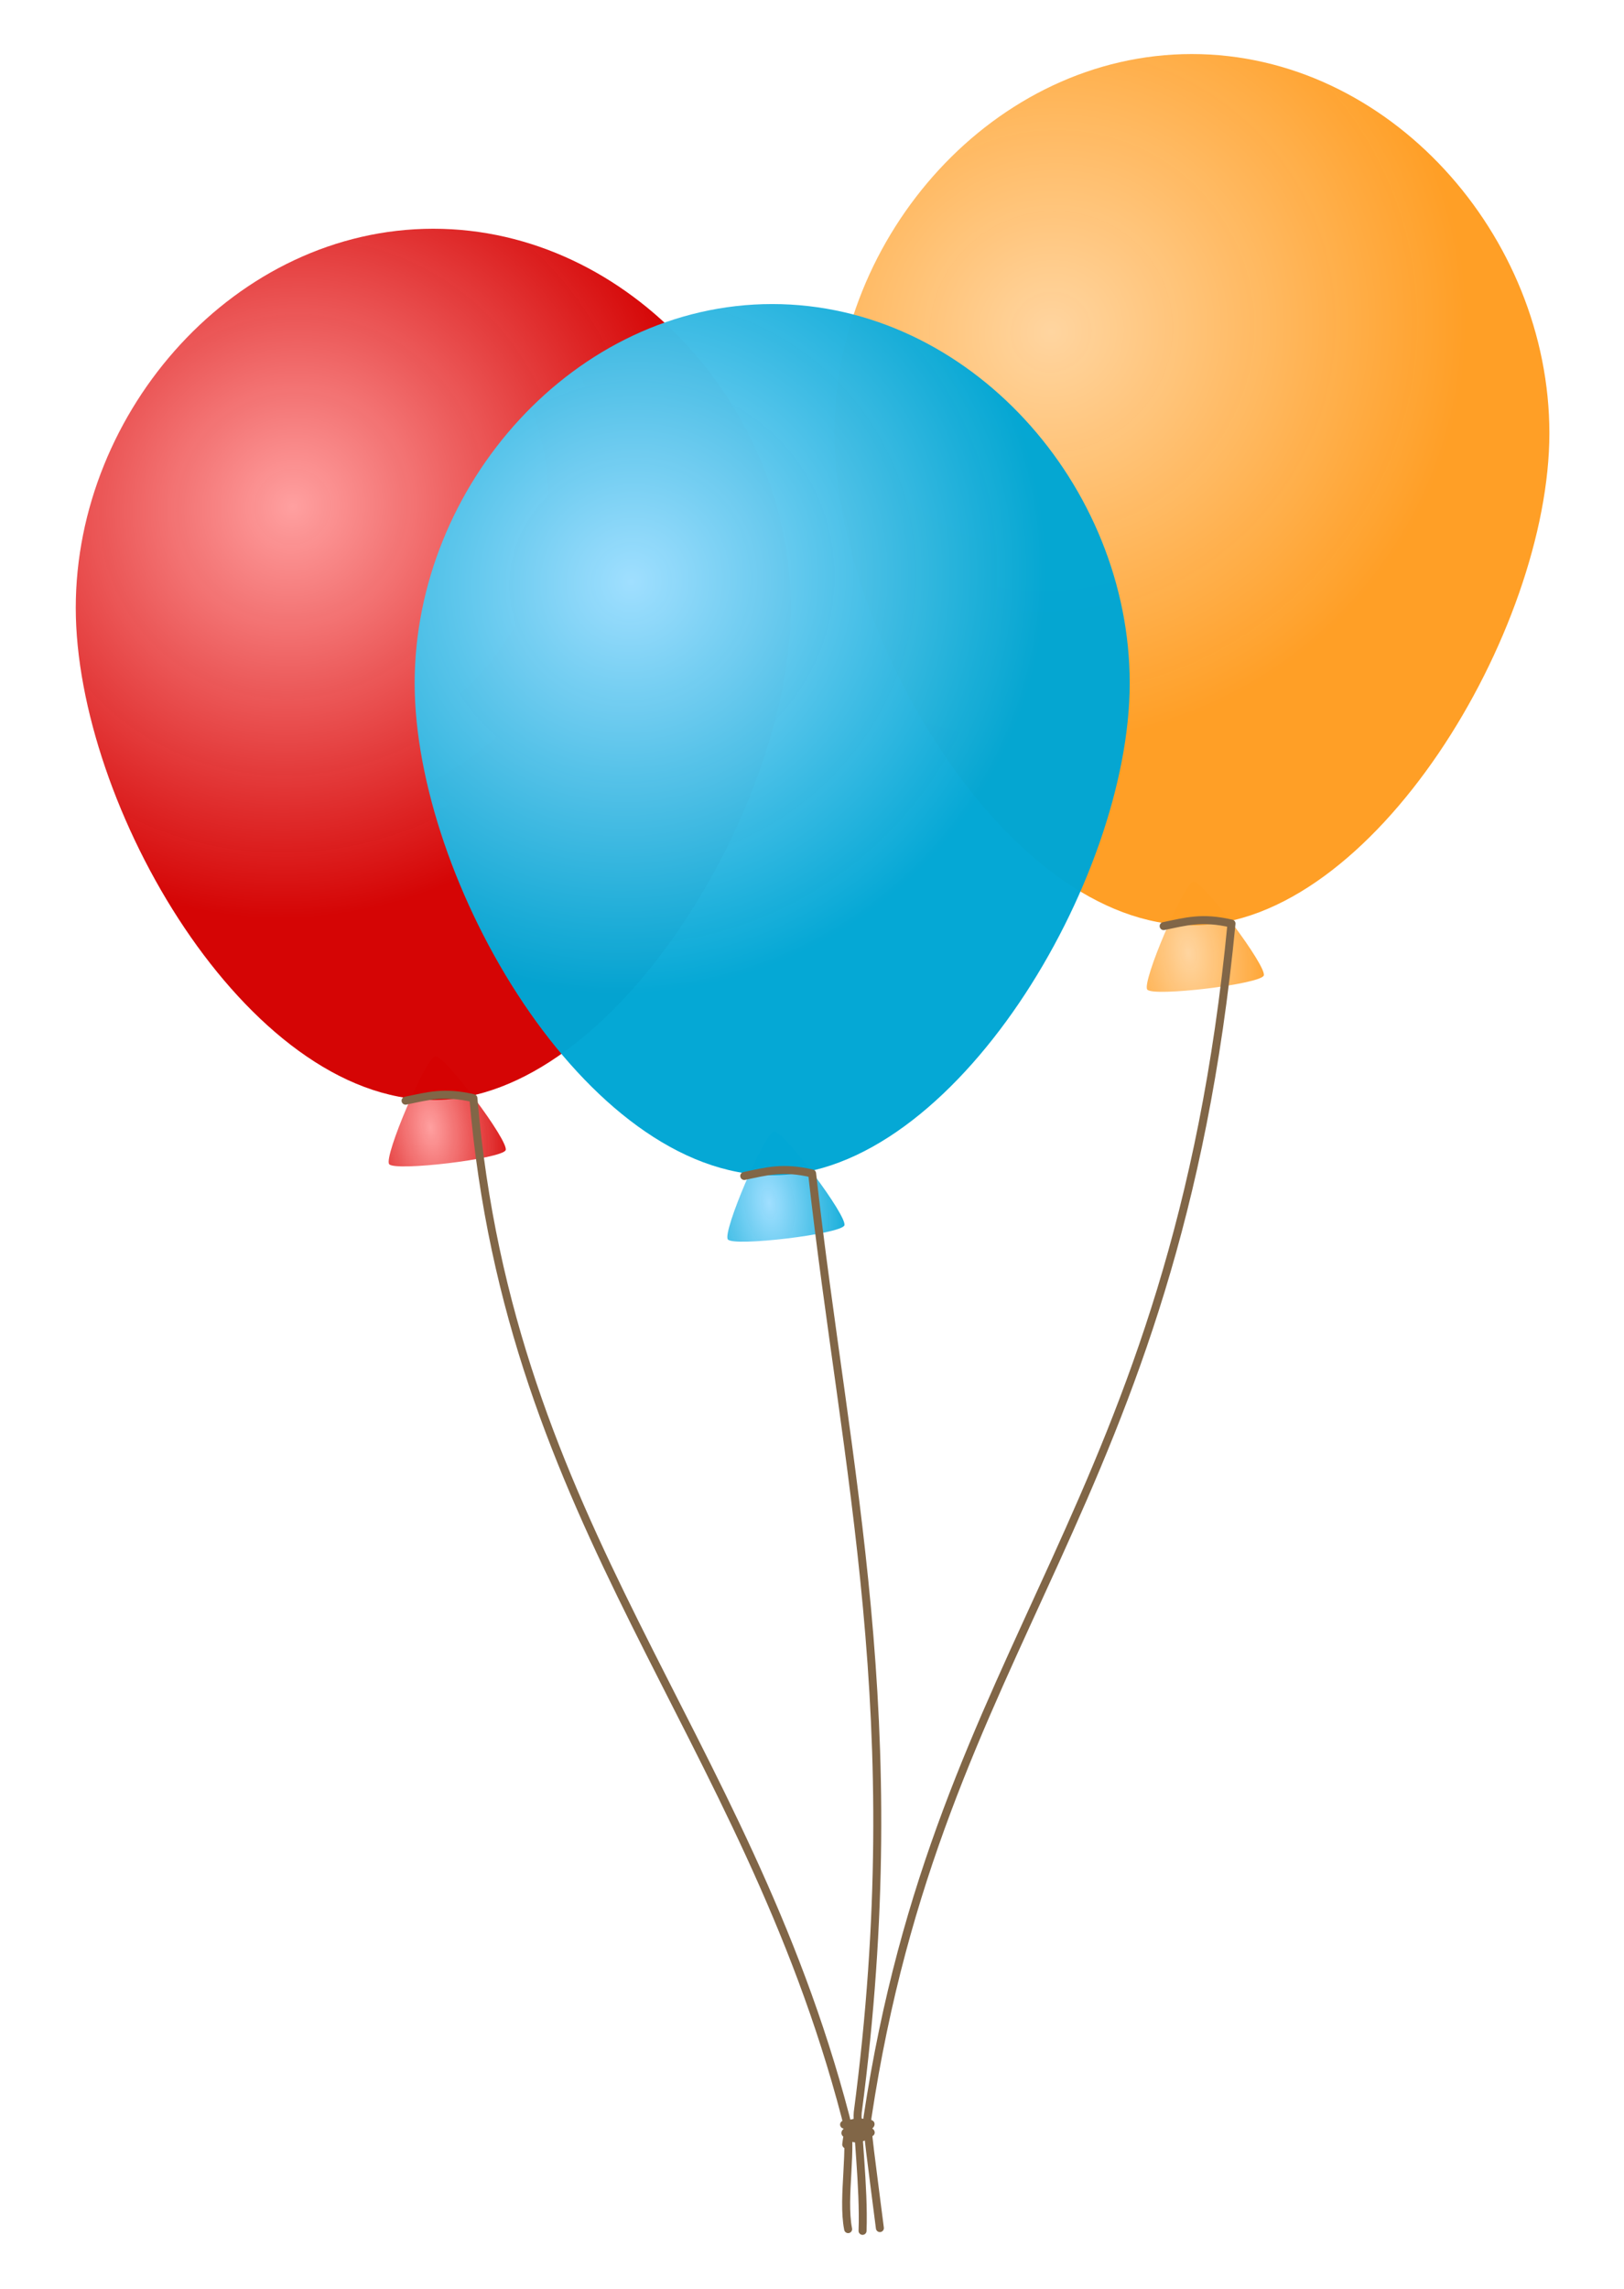 <svg xmlns="http://www.w3.org/2000/svg" xmlns:xlink="http://www.w3.org/1999/xlink" viewBox="0 0 389.76 549.21" version="1.0"><defs><radialGradient id="d" xlink:href="#a" gradientUnits="userSpaceOnUse" cy="897.66" cx="125.7" gradientTransform="matrix(1.455 -.193 .356 2.69 -376.97 -1493.1)" r="21.995"/><radialGradient id="e" xlink:href="#a" gradientUnits="userSpaceOnUse" cy="540.68" cx="236.82" gradientTransform="matrix(.261 .346 -.356 .269 309.64 -22.842)" r="352.86"/><radialGradient id="f" xlink:href="#b" gradientUnits="userSpaceOnUse" cy="897.66" cx="125.7" gradientTransform="matrix(1.455 -.193 .356 2.69 -376.97 -1493.1)" r="21.995"/><radialGradient id="g" xlink:href="#b" gradientUnits="userSpaceOnUse" cy="540.68" cx="236.82" gradientTransform="matrix(.261 .346 -.356 .269 594.53 -88.437)" r="352.86"/><radialGradient id="h" xlink:href="#c" gradientUnits="userSpaceOnUse" cy="897.66" cx="125.7" gradientTransform="matrix(1.455 -.193 .356 2.69 -376.97 -1493.1)" r="21.995"/><radialGradient id="i" xlink:href="#c" gradientUnits="userSpaceOnUse" cy="540.68" cx="236.82" gradientTransform="matrix(.261 .346 -.356 .269 436.92 5.442)" r="352.86"/><linearGradient id="c"><stop offset="0" stop-color="#a0dfff"/><stop offset="1" stop-color="#00a6d4" stop-opacity=".98"/></linearGradient><linearGradient id="b"><stop offset="0" stop-color="#ffd5a0"/><stop offset="1" stop-color="#ff9d22" stop-opacity=".98"/></linearGradient><linearGradient id="a"><stop offset="0" stop-color="#ffa0a0"/><stop offset="1" stop-color="#d40000" stop-opacity=".979"/></linearGradient></defs><path d="M127.28 870.53c3.5-.42 27.8 32.02 26.42 35.26-1.39 3.24-41.63 8.07-43.75 5.25-2.11-2.82 13.83-40.09 17.33-40.51z" transform="translate(23.142 -302.813) scale(.639)" fill="url(#d)"/><path d="M366.13 242.56c0 74.13-66.2 184.8-134.29 184.8-70.11 0-134.29-110.67-134.29-184.8.004-74.12 60.16-142.36 134.29-142.36s134.29 68.24 134.29 142.36z" fill="url(#e)" transform="translate(-44.151 -9.14) scale(.639)"/><path d="M97.333 264.115c5.397-1.118 9.197-2.255 16.286-.607 8.717 103.127 64.981 151.473 89.307 244.407 1.89 7.23-.9 19.217.626 26.97" stroke-linejoin="round" stroke="#816647" stroke-linecap="round" stroke-width="1.916" fill="none"/><path d="M127.28 870.53c3.5-.42 27.8 32.02 26.42 35.26-1.39 3.24-41.63 8.07-43.75 5.25-2.11-2.82 13.83-40.09 17.33-40.51z" transform="translate(205.085 -344.707) scale(.639)" fill="url(#f)"/><path d="M651.02 176.97c0 74.12-66.2 184.79-134.29 184.79-70.11 0-134.28-110.67-134.28-184.79 0-74.13 60.16-142.37 134.28-142.37 74.13.001 134.29 68.24 134.29 142.37z" fill="url(#g)" transform="translate(-44.151 -9.14) scale(.639)"/><path d="M279.275 222.22c5.403-1.111 9.197-2.255 16.286-.607-13.584 140.865-70.033 171.405-87.36 286.456-.313 2.082.965 10.684 2.97 26.567" stroke-linejoin="round" stroke="#816647" stroke-linecap="round" stroke-width="1.916" fill="none"/><path transform="translate(104.429 -284.752) scale(.639)" d="M127.28 870.53c3.5-.42 27.8 32.02 26.42 35.26-1.39 3.24-41.63 8.07-43.75 5.25-2.11-2.82 13.83-40.09 17.33-40.51z" fill="url(#h)"/><path d="M493.4 270.85c0 74.12-66.19 184.79-134.28 184.79-70.11 0-134.29-110.67-134.29-184.79 0-74.13 60.16-142.37 134.29-142.37 74.12 0 134.28 68.24 134.28 142.37z" fill="url(#i)" transform="translate(-44.151 -9.14) scale(.639)"/><path d="M178.62 282.175c5.396-1.117 9.196-2.254 16.285-.606 8.06 72.032 23.387 130.71 10.952 225.318-.313 3.002 1.552 18.029 1.156 28.413" stroke-linejoin="round" stroke="#816647" stroke-linecap="round" stroke-width="1.916" fill="none"/><path d="M205.576 508.299c-.69.083-.926.268-2.97.536a.967.967 0 00-.983.939c-.006.53.409.97.939.977-.287.217-.658.607-.62 1.162.026.32.256.633.46.792-.006.051-.032.09-.038.14-.057.384-.134.895-.217 1.597-.07.53.306 1.016.837 1.08s1.009-.307 1.079-.837c.05-.415.083-.62.115-.9.396.185.862.319 1.437.3 1.04-.032 2.292-.48 3.895-1.597a.95.95 0 00.416-.856c-.026-.351-.275-.69-.499-.843-.044-.025-.076-.012-.115-.038.288-.224.62-.62.575-1.156a.951.951 0 00-.798-.875c-2.286-.383-2.823-.51-3.513-.421z" fill-rule="evenodd" fill="#816647"/></svg>